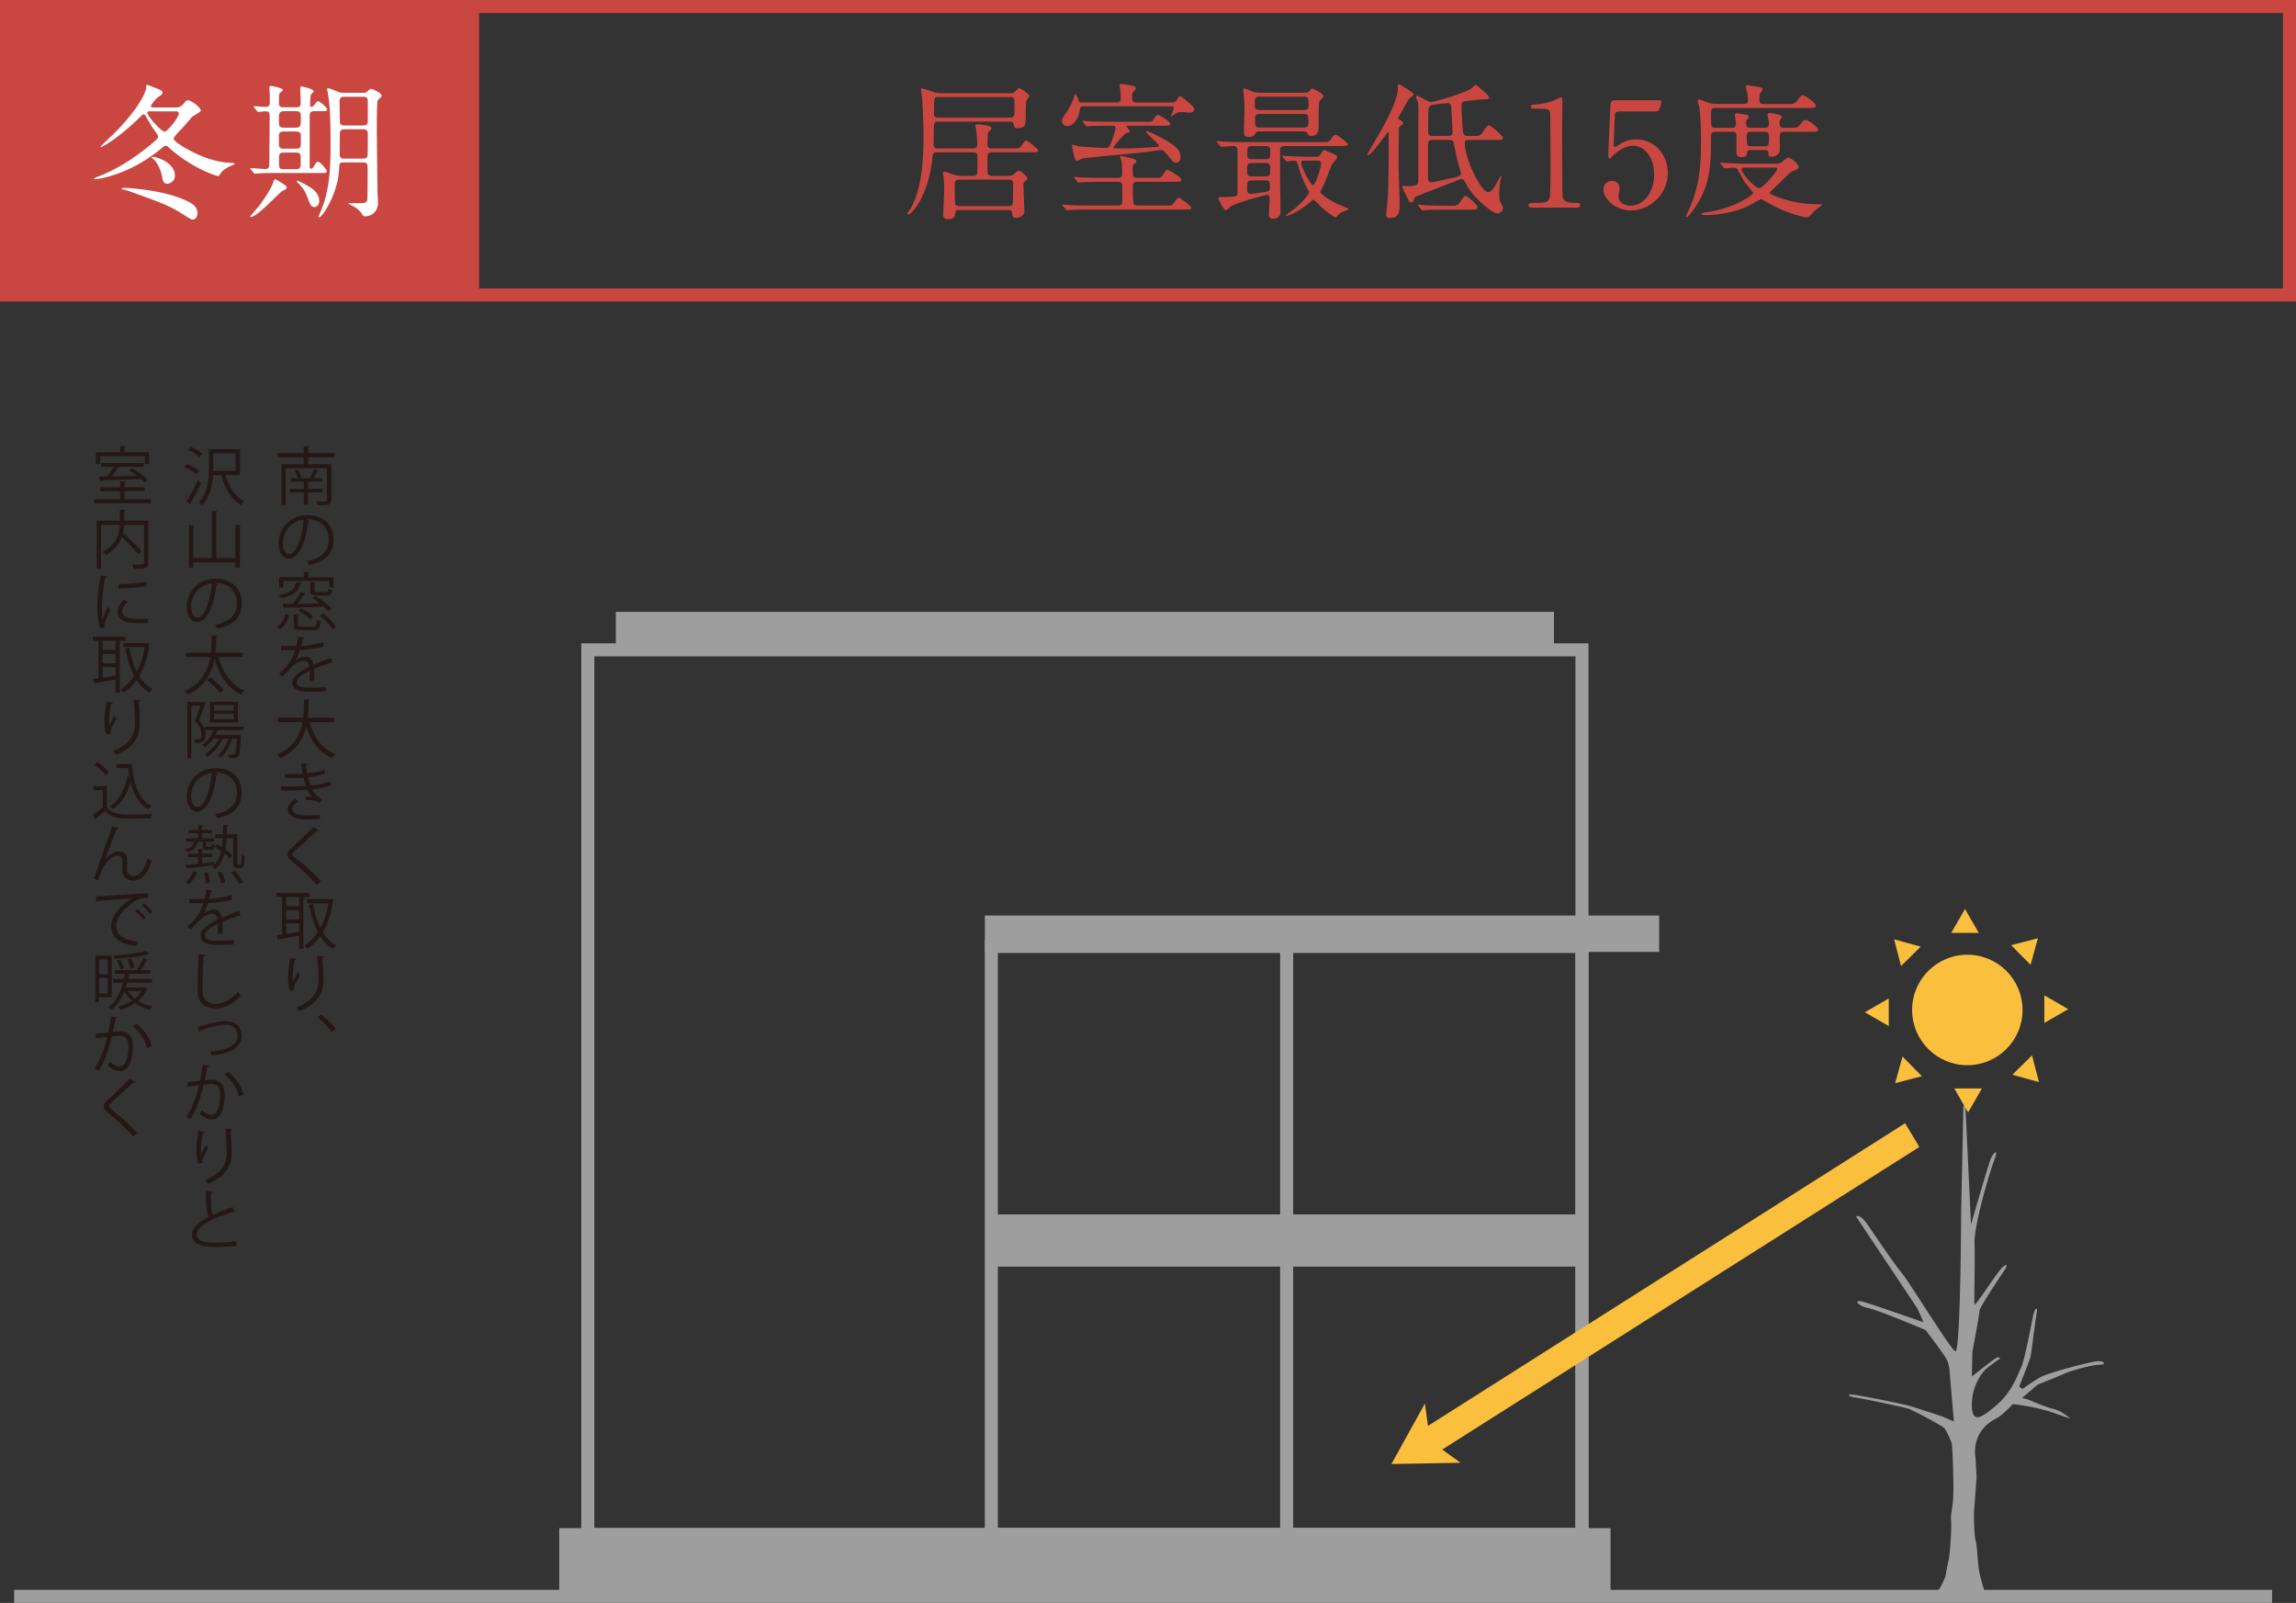 <svg id="レイヤー_1" xmlns="http://www.w3.org/2000/svg" width="124.709" height="87.042" viewBox="0 0 124.709 87.042"><rect x="0" y="0" width="124.709" height="87.042" fill="#333333" stroke="none"/><style>.st0{fill:none;stroke:#9e9e9f;stroke-width:.709;stroke-miterlimit:10}.st1{fill:#9e9e9f}.st2{fill:none;stroke:#9e9e9f;stroke-width:2.835;stroke-miterlimit:10}.st3{fill:#f9bf3d}.st4{fill:none;stroke:#c94740;stroke-width:.709;stroke-miterlimit:10}.st5{fill:#c94740}.st6{fill:#fff}.st7{fill:#231815}</style><path class="st0" d="M123.41 86.687H.769"/><path class="st1" d="M30.375 82.981h57.103v3.953H30.375z"/><path class="st0" d="M53.845 51.396h16.041v15.967H53.845zm16.041 0h16.04v15.967h-16.04zM53.845 67.363h16.041v15.966H53.845zm16.041 0h16.04v15.966h-16.04z"/><path class="st0" d="M31.927 35.288h53.999v48.041H31.927z"/><path class="st1" d="M33.449 33.226h50.956v1.799H33.449z"/><path class="st2" d="M53.845 67.363h32.081"/><path class="st1" d="M106.515 66.638s-.039 6.855-.309 6.74c-.27-.116-2.427-3.659-2.928-4.274-.5-.617-1.425-2.003-1.849-2.62-.424-.615-.616-.423-.616-.423s3.197 4.775 3.312 4.968c.115.193.347.771.347.771s-2.427-.848-3.158-1.078c-.732-.231-.424.192.154.308.577.116 3.119 1.194 3.119 1.194s1.078 1.387 1.194 1.695c.115.308.115.577.115.577l.231 2.696-.616-.27s-1.618-.539-1.926-.616a67.05 67.05 0 0 0-2.696-.54c-.693-.115-.501.077-.153.116.346.038 2.695.539 2.927.616.23.077 1.849.924 1.964 1.078.116.154.347.655.386.809.038.154.115 2.272.077 2.928-.039.654-.154.963-.116 1.232.039.27-.038 1.811-.154 2.272-.115.462-.115.731-.192.886-.077.154-.27.655-.423.693h2.58s-.261-.841-.309-1.223c-.073-.587-.096-1.339-.174-1.531-.076-.192-.086-1.473-.086-1.473l.145-1.965-.059-1.04s-.308-1.416 1.127-2.138c.341-.172.896-.779.896-.779s1.185.115 2.234.48l.886.309s-.424-.414-.925-.53c-.5-.115-1.309-.51-1.502-.549l-.192-.038.848-.731s1.271-.501 1.502-.616c.23-.115 1.425-.462 1.849-.462.424 0 .27-.231-.115-.192-.386.038-2.658.615-3.12.885-.462.27-.924.616-.924.616l-.193-.115s.578-1.464.616-1.617c.039-.154.309-2.35.347-2.465.039-.116-.076-.425-.23.347-.154.77-.463 2.35-.616 2.657-.154.308-.463 1.31-1.31 2.041-.848.732-1.377 1.088-1.377.009 0-1.078.607-1.78.722-1.896.116-.115.81-.615.81-.615s-.039-.154-.309.038-1.223.943-1.223.943l.028-1.329s.386-2.041.386-2.233c0-.192 1.117-1.849 1.348-2.195.231-.347.115-.386-.153-.115-.271.269-1.426 2.079-1.464 1.964-.039-.115.038-2.427 0-3.312-.039-.886.731-3.621 1.078-4.545.263-.699-.077-.346-.192-.077-.116.271-1.078 3.582-1.078 3.582l-.309-6.547s-.115-.039-.115.462c0 .5-.115 5.314-.115 5.738v.499z"/><circle class="st3" cx="106.857" cy="54.843" r="3"/><path class="st3" d="M106.899 59.107h.75l-.375.65-.375.649-.375-.649-.375-.65zm4.14-4.308v-.75l.649.375.65.375-.65.375-.649.375zm-4.309-4.14h-.75l.375-.649.375-.65.375.65.375.649zm-4.139 4.309v.75l-.65-.375-.649-.375.649-.375.65-.375zm1.271 2.938l.527.535-.726.188-.727.189.201-.723.2-.723zm5.975-.072l.535-.526.187.727.189.725-.723-.2-.721-.199zm-.072-5.974l-.526-.534.727-.188.725-.189-.2.723-.199.722zm-5.973.072l-.535.526-.189-.726-.188-.726.722.2.724.2z"/><path class="st1" d="M53.494 49.716h36.625v1.976H53.494z"/><path class="st4" d="M.354.354h124v15.667h-124z"/><path class="st5" d="M.354.354h25.667v15.667H.354z"/><path class="st6" d="M9.492 5.837c.208 0 .344-.016.536-.271.056-.072.096-.12.184-.12.176 0 .695.392.695.552 0 .096-.432.296-.487.36-.088.104-.472.56-.56.64-.112.11-.424.431-.424.534 0 .185.912.688 1.368.88.567.248 1.159.416 1.767.432.048 0 .176.008.176.056 0 .032-.272.128-.32.16-.28.144-.4.271-.488.424-.032.056-.056.08-.096.08s-1.36-.377-2.663-1.544c-.08-.072-.12-.104-.167-.104-.048 0-.104.024-.208.112-1.784 1.488-3.479 1.703-3.663 1.703-.016 0-.032-.017-.032-.04 0-.017.264-.128.32-.144 1.255-.488 2.303-1.328 2.67-1.624.463-.375.488-.432.488-.503 0-.097-.272-.44-.32-.512-.064-.097-.336-.584-.376-.64-.007-.015-.047-.063-.087-.063s-.064.017-.232.184c-1.159 1.136-2.039 1.6-2.087 1.6-.016 0-.024-.016-.024-.032 0-.008.56-.544.656-.632C7.413 6.054 7.941 5.038 7.941 4.75c0-.104.008-.144.056-.144.264.096.464.176.543.207.208.089.28.112.28.208 0 .097-.063.152-.167.208-.184.105-.456.464-.456.529 0 .079.072.079.16.079h1.135zm-2.791 4.454c-.088-.016-.096-.024-.096-.04 0-.04.088-.048.2-.048.192 0 1.335.096 2.199.312.8.2 1.312.448 1.519.624.16.144.2.304.2.432 0 .24-.144.352-.248.352-.072 0-.096-.008-.576-.312-.768-.479-1.208-.624-2.774-1.191-.159-.057-.248-.089-.424-.129zm1.488-4.246c-.104 0-.184 0-.184.072 0 .192.752 1.031.936 1.031.16 0 .768-.768.768-.983 0-.12-.112-.12-.2-.12h-1.32zm.048 2.518c0-.016.016-.048.04-.048.256 0 1.223.32 1.223 1.023 0 .344-.312.44-.416.44-.208 0-.248-.208-.272-.344-.064-.367-.232-.735-.431-.951-.024-.023-.144-.111-.144-.12zm6.673.832c-.248 0-.607 0-.887.023-.024 0-.144.017-.168.017-.032 0-.048-.017-.072-.048l-.16-.185c-.032-.04-.032-.04-.032-.056s.016-.016.032-.016c.112 0 .656.048.784.048.144 0 .2-.072.216-.176.008-.064.024-2.495.024-2.727 0-.136-.04-.232-.224-.232-.056 0-.344.032-.392.032-.024 0-.04-.016-.072-.048l-.152-.184c-.032-.04-.032-.04-.032-.057 0-.016.016-.016.024-.016.088 0 .52.032.616.032.24 0 .24-.104.24-.312 0-.151 0-.319-.008-.463 0-.049-.016-.288-.016-.296 0-.057.048-.064.08-.064.016 0 .647.096.647.224 0 .04-.056.072-.16.152-.048.032-.048.408-.048.52 0 .264.12.264.28.264h.6c.176 0 .304 0 .304-.239 0-.112-.024-.696-.024-.824 0-.048.024-.071.072-.071.008 0 .656.128.656.264 0 .032-.12.128-.136.16-.056.088-.056.424-.056.552 0 .071 0 .136.064.136.072 0 .136-.08.168-.112.128-.176.144-.191.208-.191.096 0 .488.352.488.447 0 .088-.152.088-.368.088h-.288c-.288 0-.296.056-.296.4v2.606c0 .04 0 .119.064.119.056 0 .128-.063.152-.111.136-.24.152-.264.248-.264.12 0 .464.439.464.504 0 .104-.104.104-.296.104H14.91zm.663.784c0 .08-.056.104-.224.185-.176.079-1.367 1.415-1.711 1.415-.032 0-.048-.017-.048-.032 0-.008.488-.56.568-.68.176-.248.552-.783.68-1.151.032-.096.056-.176.096-.176.072 0 .248.12.328.168.279.183.311.207.311.271zm.432-3.246c.336 0 .336-.063.336-.592 0-.287-.08-.304-.336-.304h-.52c-.336 0-.336.064-.336.592 0 .288.08.304.336.304h.52zm0 1.143c.192 0 .336 0 .336-.24v-.495c0-.2-.168-.2-.336-.2h-.52c-.192 0-.336 0-.336.24 0 .056 0 .472.008.487 0 .208.16.208.328.208h.52zm-.552.208c-.192 0-.296.008-.296.271v.36c0 .264.088.271.296.271h.583c.192 0 .296-.008.296-.271v-.352c0-.271-.088-.279-.296-.279h-.583zm1.887 2.631c0 .151-.088.327-.264.327-.184 0-.248-.176-.376-.527-.096-.248-.184-.448-.44-.704-.032-.031-.136-.136-.136-.159 0-.017.008-.032.032-.032.056 0 .416.191.552.271.201.112.632.351.632.824zm2.351-5.877c.088 0 .16 0 .2-.024.04-.023.208-.191.264-.191.064 0 .568.216.568.367a.161.161 0 0 1-.064.12c-.112.096-.12.112-.144.152-.048.104-.048 1.143-.048 1.359 0 .487.024 2.782.04 3.71 0 .063.024.384.024.455 0 .592-.44.76-.672.76-.104 0-.128-.016-.2-.128-.176-.271-.408-.392-.624-.496-.008 0-.152-.071-.104-.088.04-.016.512 0 .607 0 .312 0 .376-.04.408-.184.024-.12.024-1.455.024-1.695 0-.304-.048-.336-.312-.336h-.912c-.32 0-.312.032-.328.368-.048 1.279-.904 2.614-1.08 2.614-.032 0-.04-.023-.04-.031 0-.032.072-.16.08-.192.576-1.295.576-2.679.576-3.838 0-1.495-.048-2.047-.12-2.511-.008-.063-.064-.376-.064-.392 0-.032.024-.048.056-.048.08 0 .568.216.624.231.08.017.16.017.24.017h1.001zm-.008 1.774c.208 0 .296-.016.296-.264V5.525c0-.271-.104-.271-.312-.271h-.911c-.224 0-.312.016-.312.288 0 .144.016.847.016 1.007 0 .264.104.264.328.264h.895zm-.024 1.8c.184 0 .312 0 .312-.24.008-.288.008-.783.008-1.079 0-.265-.12-.272-.304-.272h-.888c-.208 0-.328 0-.328.264 0 .152-.008.912-.008 1.08 0 .239.104.248.296.248h.912z"/><path class="st5" d="M50.972 6.604c-.16 0-.248.024-.248.296 0 .152-.016.808-.016.944 0 .216.168.216.232.216h1.903c.072 0 .24 0 .24-.216 0-.128-.04-.712-.064-.832-.008-.032-.048-.16-.048-.191 0-.04.056-.064.136-.064.128 0 .751.04.751.208 0 .056-.192.224-.2.264-.008.064-.024.512-.024.6 0 .12.04.232.232.232h1.087c.375 0 .416 0 .512-.137.192-.264.216-.287.28-.287.08 0 .64.455.64.52 0 .112-.04.112-.416.112h-2.111c-.224 0-.224.119-.224.383 0 .112 0 .672.008.736.016.16.176.16.232.16h.927c.144 0 .176-.024.288-.112.176-.144.192-.16.256-.16.12 0 .456.304.456.408 0 .048-.008.063-.12.159a.24.24 0 0 0-.096.208c0 .048.056 1.384.056 1.439 0 .168-.232.344-.448.344-.184 0-.2-.08-.224-.288-.016-.119-.064-.144-.2-.144H52.09c-.167 0-.167 0-.208.208-.032.176-.048.288-.432.288-.216 0-.216-.185-.216-.272 0-.096.04-.888.048-1.239.008-.231 0-.544-.032-.775a1.868 1.868 0 0 1-.032-.208c0-.048.032-.08.096-.08.072 0 .376.128.44.145.24.071.384.08.496.08h.6c.24 0 .24-.145.24-.312v-.769c0-.191-.168-.199-.232-.199h-1.975c-.208 0-.216.104-.232.264-.232 2.238-1.184 3.118-1.312 3.118-.04 0-.056-.032-.056-.048 0-.064.192-.296.216-.344.567-1.04.664-2.655.664-3.79 0-.328-.024-1.863-.12-2.447 0-.023-.024-.128-.024-.151 0-.024.016-.072.08-.072.024 0 .616.2.664.216a.965.965 0 0 0 .328.048h3.766c.112 0 .2-.008.28-.096.112-.112.176-.176.232-.176.064 0 .536.312.536.424 0 .048-.136.2-.152.24-.032.071-.04.591-.04.688 0 .144 0 .607-.048.671-.104.145-.36.145-.376.145-.184 0-.2-.04-.24-.264-.016-.08-.088-.089-.2-.089h-3.877zm3.877-.215c.256 0 .256-.144.256-.399 0-.695 0-.72-.24-.72h-3.894c-.24 0-.24.008-.24.888 0 .104.008.231.24.231h3.878zm-2.734 3.366c-.24 0-.256.12-.256.288s0 1.008.032 1.063c.056.088.16.088.208.088h2.687c.232 0 .232-.12.232-.367 0-.12.016-.72.016-.856 0-.184-.128-.216-.232-.216h-2.687zm11.534-4.19c.16 0 .192 0 .288-.168.08-.136.112-.184.16-.184s.352.256.463.352c.248.216.304.28.304.376 0 .151-.16.176-.248.176-.056 0-.344-.032-.408-.032-.192 0-.224.008-.464.152-.016.008-.096.072-.12.072-.008 0-.024-.009-.024-.024s.04-.088.048-.104c.104-.248.104-.272.104-.32 0-.088-.064-.088-.176-.088H58.9c-.224 0-.232.056-.264.28-.04.264-.28.791-.64.791-.184 0-.312-.111-.312-.271 0-.088.016-.16.192-.4.271-.359.416-.768.432-.808s.056-.264.072-.264c.064 0 .16.216.184.288.048.176.072.176.256.176h1.839c.152 0 .216-.056.216-.24 0-.071-.008-.327-.024-.463-.008-.032-.04-.2-.04-.24 0-.048.04-.064.088-.064.096 0 .416.057.527.08.096.017.264.049.264.168 0 .04-.016.057-.152.2-.04.04-.048.104-.048.312s.08.248.248.248h1.911zm-.408 5.597c.344 0 .376 0 .448-.063.056-.056.272-.36.336-.36.072 0 .672.44.672.528 0 .104-.056.104-.112.104-.048 0-.271.008-.312.008h-5.141c-.704 0-.928.017-1.008.024-.032 0-.144.016-.167.016-.032 0-.048-.023-.072-.056l-.16-.184c-.024-.024-.032-.04-.032-.048 0-.017.016-.017.032-.017.056 0 .295.024.352.024.392.016.72.023 1.095.023h1.543c.208 0 .24-.088.24-.224 0-.12 0-.896-.008-.928-.024-.119-.12-.136-.224-.136h-.959c-.704 0-.927.017-1.007.024-.024 0-.144.016-.168.016-.032 0-.04-.008-.072-.048l-.152-.192c-.032-.031-.04-.039-.04-.048 0-.016.016-.016.032-.016.056 0 .304.024.352.024.392.016.719.023 1.095.023h.928c.216 0 .216-.168.216-.224 0-.288 0-.464-.024-.647-.008-.048-.088-.256-.088-.28 0-.032.024-.04.048-.04.048 0 .512.112.6.136.192.048.232.064.232.16 0 .064-.04.088-.104.136-.072.057-.088.097-.088.28 0 .399 0 .479.248.479h1.056c.2 0 .224 0 .336-.16.176-.256.2-.279.24-.279.064 0 .759.392.759.552 0 .104-.048.104-.432.104h-1.967c-.072 0-.232 0-.232.224 0 1.048.024 1.063.264 1.063h1.445zm-3.022-4.333c-.704 0-.928.008-1.008.016-.024 0-.144.024-.168.024-.032 0-.048-.024-.072-.057l-.151-.183c-.016-.024-.04-.04-.04-.048 0-.016.016-.024.032-.024.056 0 .304.032.352.032.392.016.72.024 1.096.024h2.022c.264 0 .296 0 .368-.12.096-.168.168-.248.248-.248.08 0 .664.344.664.488 0 .096-.048.096-.432.096h-1.903c-.032 0-.048 0-.048.023 0 .024.184.225.184.28 0 .048-.016.048-.192.096-.056.017-.192.168-.336.328-.063.071-.359.416-.359.439 0 .064.12.064.168.064.743 0 1.071 0 2.071-.072.152-.008.232-.008.232-.072 0-.096-.712-.688-.712-.768 0-.008.008-.032.032-.032.136 0 .896.4 1.143.552.464.288.712.504.712.848 0 .185-.088.32-.256.32-.112 0-.152-.048-.52-.496-.08-.096-.16-.191-.28-.191-.024 0-.863.111-.983.128-.528.063-3.086.271-3.334.344-.04.008-.2.12-.232.12-.112 0-.152-.152-.208-.393-.016-.071-.08-.399-.08-.439s.031-.048.055-.048c.056 0 .28.08.328.088.232.024 1.215.088 1.439.088.176 0 .192-.04.328-.368.016-.048.216-.575.216-.719 0-.12-.096-.12-.184-.12h-.192zm5.889.903c-.032-.032-.032-.04-.032-.048 0-.017.008-.024.024-.024.056 0 .304.024.352.032.392.016.72.024 1.095.024h4.222c.376 0 .416 0 .512-.137.168-.231.192-.264.264-.264.096 0 .664.448.664.504 0 .112-.168.112-.432.112h-3.015c-.064 0-.232 0-.232.224 0 .279-.008 1.503 0 1.751 0 .248.024 1.359.024 1.591 0 .36-.344.384-.392.384-.192 0-.24-.104-.24-.239 0-.137.04-.744.04-.872 0-.16-.064-.191-.152-.191-.064 0-1.688.439-1.975.64-.04.031-.208.199-.256.199-.104 0-.4-.607-.4-.631 0-.089.072-.089.176-.089.768 0 .864-.023.864-.247V8.324c0-.28 0-.392-.256-.392-.096 0-.56.04-.632.04-.032 0-.04-.024-.072-.057l-.151-.183zm2.375-.599c-.216 0-.224.008-.288.104-.056.097-.12.2-.368.2-.256 0-.264-.136-.264-.328 0-.159.032-.951.032-1.127 0-.448-.032-.76-.04-.823 0-.04-.032-.216-.032-.256 0-.032.008-.097.056-.097.072 0 .392.137.472.168.144.048.232.064.44.064h2.19c.328 0 .368 0 .464-.112.064-.08.096-.12.144-.12.016 0 .592.264.592.416 0 .056-.024.08-.136.184-.12.104-.12.104-.12 1.439 0 .216 0 .536-.4.536-.144 0-.168-.057-.224-.16-.04-.08-.112-.088-.328-.088h-2.19zm-.496 1.718c-.248 0-.248.104-.248.4 0 .207 0 .327.248.327h.76c.248 0 .248-.08.248-.472 0-.191-.072-.256-.248-.256h-.76zm-.008.944c-.24 0-.24.088-.24.504 0 .216.16.232.208.232.008 0 .879-.112.943-.145.088-.048.088-.144.088-.359 0-.232-.168-.232-.24-.232h-.759zm-.008-1.862c-.224 0-.224.096-.224.479 0 .231.16.231.224.231h.792c.232 0 .232-.096.232-.487 0-.224-.16-.224-.232-.224h-.792zm2.862-1.959c.08 0 .24 0 .24-.232 0-.399 0-.495-.24-.495h-2.431c-.08 0-.248 0-.248.239 0 .4 0 .488.248.488h2.431zm-.015.951c.08 0 .248 0 .248-.224 0-.448 0-.512-.248-.512h-2.399c-.088 0-.248 0-.248.216 0 .455 0 .52.248.52h2.399zm.639 1.591c.128 0 .184 0 .271-.144.128-.2.144-.224.208-.224.008 0 .256.104.384.159.12.049.312.128.312.232 0 .063-.248.328-.288.399-.056.112-.352.896-.423 1.063-.032.064-.208.392-.208.416 0 .032 0 .048.024.072.24.224.552.415.903.583.096.048.608.24.608.28 0 .032-.072.056-.08.056-.248.096-.344.128-.432.216-.032.024-.16.185-.2.185s-.463-.296-.719-.512c-.08-.064-.408-.448-.472-.448-.024 0-.048.016-.24.176-.671.544-1.135.695-1.231.695-.016 0-.032 0-.032-.016 0-.04.384-.304.456-.359.504-.4.808-.855.808-.896a.231.231 0 0 0-.032-.088c-.04-.072-.328-.56-.552-1.319-.08-.28-.088-.312-.248-.312-.056 0-.312.032-.375.032-.024 0-.04-.016-.072-.048l-.152-.184c-.032-.04-.032-.04-.032-.057 0-.016.016-.016.024-.016.056 0 .296.024.352.024.232.008.648.031 1.104.031h.334zm-.648.208c-.048 0-.136 0-.136.112 0 .2.488 1.215.647 1.215.136 0 .432-.919.432-1.191 0-.136-.104-.136-.184-.136h-.759zM76.1 6.812c-.112.08-.12.137-.12.225 0 .287-.016 1.551-.016 1.814 0 .352.056 1.919.056 2.239 0 .359 0 .751-.512.751-.216 0-.216-.136-.216-.199 0-.097.08-.752.088-.896.048-.88.048-2.511.048-3.454 0-.032 0-.12-.032-.12-.04 0-.896 1.255-1.095 1.255-.024 0-.032-.016-.032-.04 0-.04.631-1.095.743-1.303.408-.736.912-1.703.912-2.295 0-.144 0-.224.064-.224.016 0 .792.447.792.56 0 .04-.008.048-.192.191-.064.048-.104.104-.192.272-.064.128-.448.791-.448.823 0 .072.024.08.16.152.064.031.104.063.104.136 0 .042-.049.073-.112.113zm3.758.785c-.232 0-.296.008-.296.176 0 .863.888 2.662 1.271 2.662.152 0 .319-.248.439-.455.04-.064.216-.424.248-.424.016 0 .032.016.032.031 0 .024-.048.185-.056.225a4.07 4.07 0 0 0-.064.64c0 .304.016.415.048.495.024.048.16.28.16.336 0 .224-.232.304-.304.304-.296 0-1.287-.823-1.687-1.566-.112-.216-.152-.296-.264-.296-.088 0-.248.071-.336.111-.12.057-1.719.664-2.039.792-.112.048-.16.071-.184.144-.048.136-.072.224-.192.224-.056 0-.072-.008-.176-.216-.048-.104-.296-.6-.296-.631 0-.04.032-.057.088-.057.024 0 .16.017.192.017.567 0 .591-.104.591-.32 0-.512.008-3.046.008-3.622 0-.048 0-.52-.024-.623-.016-.04-.104-.232-.104-.28 0-.024.008-.056.064-.056.112 0 .6.336.728.336s1.767-.433 2.223-.752c.04-.024.184-.184.232-.184.04 0 .728.575.728.688 0 .096-.112.096-.336.096-.104 0-.936.096-.975.104-.144.024-.192.057-.192.256 0 .177.04 1.088.072 1.328.04.304.136.304.32.304h.28c.2 0 .288 0 .392-.097.063-.056.304-.479.408-.479.12 0 .775.544.775.688 0 .104-.04.104-.424.104h-1.35zm-1 3.574c.232 0 .32 0 .479-.24.168-.264.208-.288.264-.288.12 0 .655.479.655.616 0 .128-.136.128-.432.128h-1.375c-.696 0-.928.016-1.008.016a1.221 1.221 0 0 1-.167.024c-.032 0-.048-.024-.072-.057l-.152-.184c-.024-.024-.04-.04-.04-.048 0-.017.016-.024.032-.024.056 0 .304.024.352.032.392.016.72.024 1.096.024h.368zm-1.039-3.574c-.256 0-.256.096-.256.367v1.623c0 .208.024.312.176.312.08 0 .368-.064 1.239-.256.248-.057.376-.088.376-.225 0-.079-.128-.439-.144-.512-.056-.191-.256-1.183-.264-1.207-.056-.104-.208-.104-.312-.104h-.815zm.759-.216c.192 0 .32-.009.32-.2 0-.024-.064-1.319-.072-1.375-.016-.112-.04-.208-.176-.208-.016 0-.568.056-.631.063-.208.024-.304.049-.368.12-.08.096-.08.224-.08 1.384 0 .216.136.216.264.216h.743zm4.626 3.893c-.176 0-.184-.104-.184-.128 0-.128.12-.128.408-.128.432 0 .64-.024.736-.248.056-.136.056-1.543.056-1.823 0-.384-.016-2.246-.016-2.67 0-.376-.112-.376-.784-.376-.192 0-.272 0-.272-.104s.08-.112.328-.128c.192-.009.592-.089.904-.2.056-.016.328-.176.392-.176.088 0 .088.023.088.384 0 .216-.016 1.247-.016 1.487 0 .367.008 3.438.032 3.525.056.232.168.328.76.328.072 0 .192 0 .192.144 0 .112-.128.112-.2.112h-2.424zm4.784-5.22c-.272 0-.272.071-.28.319-.008.12-.064 1.472-.064 1.479 0 .063.016.12.072.12.048 0 .072-.017.312-.168a1.5 1.5 0 0 1 .839-.232c1.047 0 1.719.855 1.719 1.815 0 1.184-.984 2.039-1.999 2.039-.848 0-1.495-.624-1.495-1.136 0-.264.184-.464.472-.464.232 0 .408.144.408.392 0 .064-.064.376-.064.448 0 .344.384.504.664.504.584 0 1.271-.568 1.271-1.688 0-1.063-.616-1.567-1.127-1.567-.496 0-.967.4-1.04.464-.04.032-.192.224-.248.224-.063 0-.072-.056-.072-.128 0-.319.096-2.303.112-2.734 0-.104.016-.296.256-.296h2.287c.16 0 .231 0 .231.08 0 .048-.063.288-.112.408-.048.12-.128.12-.232.12h-1.91zm6.071.886c.088 0 .232 0 .232-.247 0-.072-.064-.408-.064-.464 0-.04.04-.08.12-.08.024 0 .328.056.392.063.16.032.248.04.248.128 0 .04-.024.072-.088.152-.048.056-.064.08-.064.136 0 .224.04.312.256.312h.752c.232 0 .24-.144.24-.264 0-.072-.08-.424-.08-.447 0-.04.04-.088.128-.088.04 0 .648.063.648.199 0 .048 0 .048-.088.176-.032.04-.032.088-.032.208 0 .168.096.216.232.216h.352c.28 0 .384 0 .52-.159.192-.24.208-.265.312-.265.128 0 .672.368.672.521 0 .119-.04.119-.416.119H96.9c-.232 0-.232.145-.232.248 0 .12.008.64 0 .752-.024.319-.384.359-.439.359-.16 0-.176-.088-.176-.168 0-.176-.064-.199-.24-.199h-.68c-.12 0-.216.008-.231.111-.024.168-.032.272-.32.272-.264 0-.264-.176-.264-.24v-.983c-.032-.152-.168-.152-.232-.152h-.919c-.224 0-.232.145-.232.248 0 1.247-.008 2.207-.503 3.238-.288.592-.744 1.151-.808 1.151-.024 0-.048-.023-.048-.056.032-.072.184-.408.24-.536.432-1.055.576-2.015.576-3.454 0-.327-.008-1.503-.104-1.99-.024-.08-.08-.2-.08-.28 0-.04.04-.08.088-.08.016 0 .48.176.576.2.08.023.216.048.36.048h1.479c.152 0 .24-.056.24-.208a2.16 2.16 0 0 0-.056-.407c-.008-.057-.072-.305-.072-.328 0-.048.048-.08.096-.08.016 0 .408.072.472.08.312.056.344.056.344.151 0 .049-.016.064-.088.152-.056.063-.088.104-.088.416 0 .224.152.224.24.224h1.319c.304 0 .368 0 .504-.191.072-.097.2-.28.312-.28.096 0 .688.407.688.567 0 .12-.048.12-.424.12h-5.021c-.096 0-.24 0-.24.216 0 .855 0 .863.24.863h.882zm-.592 1.967c-.032-.031-.032-.039-.032-.056 0-.016.008-.016.032-.016.056 0 .296.023.352.023.392.017.72.032 1.095.032h1.511c.168 0 .24 0 .344-.08.056-.04.288-.256.352-.256.152 0 .576.384.576.496 0 .128-.152.184-.28.224-.144.048-.192.104-.656.56-.368.36-.44.424-.528.504-.024.024-.096.072-.096.136 0 .104.52.264.688.32.264.08.927.296 1.951.296.12 0 .192 0 .192.04 0 .023-.328.247-.384.296-.056.048-.271.287-.32.335-.032.032-.08.04-.128.04-.096 0-1.055-.184-2.047-.759-.056-.032-.384-.225-.423-.225-.072 0-.6.312-.712.368-.216.096-1.055.496-2.391.496-.072 0-.152-.017-.152-.064s.152-.072.232-.08c1.111-.16 1.751-.504 1.943-.607.152-.08.64-.352.64-.456 0-.032-.4-.504-.472-.607-.064-.096-.312-.56-.368-.655-.032-.057-.096-.104-.216-.104-.072 0-.423.032-.472.032-.032 0-.048-.016-.072-.048l-.159-.185zm1.407.192c-.208 0-.28 0-.28.104 0 .192.704 1.016.968 1.016.192 0 .967-.911.967-1.039 0-.08-.064-.08-.128-.08h-1.527zm.224-1.943c-.168 0-.224.072-.224.256 0 .424 0 .528.232.528h.736c.24 0 .24-.096.24-.439 0-.217 0-.345-.232-.345h-.752z"/><path class="st3" d="M103.477 60.995L77.562 77.429l-.168-1.213-.909 1.642-.909 1.641 1.877-.032 1.875-.036-.993-.717 25.916-16.432z"/><path class="st7" d="M18.177 24.829h-1.441v.38h1.255v1.941c0 .145-.038.214-.145.248-.11.034-.31.038-.593.034a1.162 1.162 0 0 0-.086-.21c.117.003.228.007.317.007.255 0 .269 0 .269-.079v-1.725h-2.235v2h-.231v-2.217h1.21v-.38H15.08v-.221h1.417v-.386l.311.021c-.004.024-.024.041-.073.048v.317h1.441v.222zm-.648 1.914h-.8v.658h-.224v-.658h-.766v-.2h.766v-.383h-.707v-.193h.383a1.62 1.62 0 0 0-.193-.41l.186-.052c.09.121.172.293.207.407l-.176.055h.779l-.138-.052c.073-.117.162-.303.21-.427l.252.075c-.011.021-.035.031-.069.031a3.72 3.72 0 0 1-.217.372h.469v.193h-.762v.383h.8v.201zm-.703 1.524a.09.09 0 0 1-.086.056c-.124 1.072-.482 2.007-1.055 2.007-.29 0-.552-.29-.552-.835 0-.827.645-1.521 1.552-1.521.997 0 1.428.631 1.428 1.304 0 .82-.476 1.217-1.311 1.41a1.307 1.307 0 0 0-.145-.21c.793-.152 1.2-.538 1.2-1.189 0-.569-.366-1.087-1.173-1.087-.034 0-.072.004-.104.007l.246.058zm-.332-.044a1.27 1.27 0 0 0-1.128 1.266c0 .369.159.601.324.601.418-.001.718-.922.804-1.867zm-1.472 5.815c.255-.155.411-.435.49-.711.159.059.179.065.2.072-.09.297-.231.601-.507.779l-.183-.14zm1.355-2.391c-.003.021-.028.038-.065.042-.107.393-.324.658-1.056.797a.62.62 0 0 0-.117-.18c.659-.107.866-.324.945-.689l.293.03zm-.993-.102v.368h-.224v-.565h1.345v-.293l.304.018c-.004.023-.021.041-.069.048v.228h1.373v.552h-.228v-.354h-2.501zm1.752.823c.314.193.693.479.879.687l-.189.128a2.073 2.073 0 0 0-.249-.238c-.762.024-1.583.049-2.093.059a.055.055 0 0 1-.048.045l-.104-.255.559-.004c.159-.189.341-.462.448-.658l.272.097c-.01.021-.035.031-.076.031-.1.154-.245.358-.386.527l1.21-.021a5.193 5.193 0 0 0-.4-.283l.177-.115zm-.955 1.553c0 .086.035.104.21.104h.624c.148 0 .176-.049.187-.391a.651.651 0 0 0 .207.087c-.027.406-.1.503-.372.503h-.662c-.331 0-.417-.059-.417-.303v-.559l.293.017c-.003.024-.021.042-.069.049v.493zm.665-.297a2.874 2.874 0 0 0-.655-.466l.159-.128c.238.121.524.308.666.452l-.17.142zm.238-1.559c0 .072.021.082.155.082h.476c.1 0 .117-.021.127-.189a.74.74 0 0 0 .2.069c-.024.245-.09.307-.296.307h-.524c-.296 0-.369-.052-.369-.269v-.466l.3.021c-.003.024-.024.042-.069.049v.396zm.476 1.235c.262.214.559.524.69.745-.107.068-.152.093-.2.12-.124-.214-.414-.534-.679-.755l.189-.11zm.503 2.686a.044.044 0 0 1-.021.007.09.09 0 0 1-.052-.021c-.262.086-.645.228-.931.352.007.079.01.169.01.269 0 .111-.003.235-.01.369l-.251.014c.01-.124.017-.282.017-.417 0-.052 0-.1-.003-.138-.39.189-.707.421-.707.628 0 .199.238.296.714.296.334 0 .645-.007.866-.034l.003.231a9.652 9.652 0 0 1-.869.027c-.662 0-.955-.159-.955-.511 0-.304.4-.597.917-.855-.021-.217-.117-.323-.255-.323-.252 0-.514.141-.824.485a5.64 5.64 0 0 1-.379.376l-.169-.169c.345-.303.669-.593.869-1.272l-.193.004h-.576v-.225c.21.004.455.004.596.004l.235-.004c.038-.158.069-.307.093-.493l.338.042c-.007.034-.034.055-.086.062-.024.138-.055.259-.086.383a4.722 4.722 0 0 0 1.187-.2l.042.231c-.431.135-.952.183-1.293.193-.083.259-.169.465-.248.583h.003a.913.913 0 0 1 .555-.225c.234 0 .383.169.427.448.29-.131.655-.272.931-.379l.105.262zm.104 3.228h-1.348c.224.824.669 1.459 1.403 1.731a.935.935 0 0 0-.172.218c-.721-.297-1.159-.907-1.414-1.738-.158.683-.534 1.358-1.424 1.741a.87.87 0 0 0-.166-.196c.91-.369 1.251-1.059 1.383-1.756h-1.331v-.237h1.369c.045-.358.042-.711.045-1.011l.324.018c-.003.031-.031.048-.076.059a8.434 8.434 0 0 1-.048.935h1.455v.236zm-.183 3.435a5.283 5.283 0 0 1-1.042.214c.107.186.317.444.569.541l-.137.196c-.048-.023-.138-.065-.2-.104a1.47 1.47 0 0 0-.549-.044l-.048-.19a2.3 2.3 0 0 1 .386.014 1.73 1.73 0 0 1-.272-.39 8.714 8.714 0 0 1-.924.035c-.169 0-.359 0-.514-.004l-.003-.217c.155.003.355.007.528.007.283 0 .562 0 .841-.024a6.985 6.985 0 0 1-.134-.459 4.169 4.169 0 0 1-.435.021c-.187 0-.424 0-.586-.007v-.214c.207.01.435.01.583.01.124 0 .266-.007.396-.017a11.556 11.556 0 0 1-.093-.542l.355.004c0 .041-.031.065-.093.075.021.148.045.308.072.441.324-.03.672-.1.924-.199l.059.214a4.186 4.186 0 0 1-.938.196c.045.183.09.345.131.451a4.873 4.873 0 0 0 1.076-.228l.048.22zm-.607 1.825c-.19.014-.417.021-.759.021-.559-.003-.993-.183-.986-.572.003-.204.183-.421.407-.545l.155.158c-.2.107-.317.252-.317.383 0 .245.303.353.741.355.259 0 .531-.014.766-.031l-.007.231zm-.179 3.569a10.516 10.516 0 0 0-1.352-1.283c-.172-.138-.234-.234-.234-.358 0-.1.055-.196.183-.313.314-.29.904-.849 1.235-1.187l.293.193c-.007.007-.031.034-.076.034-.014 0-.027-.004-.041-.007-.345.331-.883.8-1.166 1.065-.083.079-.148.148-.148.203 0 .059.062.128.183.218.456.352.941.797 1.362 1.252l-.239.183zm-.4.666h-.32v2.813h-.225v-.71c-.414.072-.824.145-1.093.186a.064.064 0 0 1-.052.049l-.09-.266c.09-.011.193-.024.307-.041v-2.031h-.3v-.218h1.772v.218zm-.545.5v-.5h-.707v.5h.707zm0 .721v-.507h-.707v.507h.707zm-.707.213v.568c.221-.03.465-.068.707-.104v-.465h-.707zm2.425-1.324l.145.048a.097.097 0 0 1-.027.045c-.093.696-.286 1.266-.555 1.71.189.308.427.553.721.714a.834.834 0 0 0-.166.19 2.134 2.134 0 0 1-.693-.69c-.207.29-.448.518-.717.687a1.014 1.014 0 0 0-.155-.187c.276-.158.528-.403.738-.724-.217-.414-.369-.917-.473-1.483l.214-.041c.086.479.214.921.4 1.293.197-.365.349-.813.435-1.327h-1.155v-.228h1.249l.039-.007zm-2.222 4.987a2.353 2.353 0 0 1-.1-.648c0-.324.034-.7.117-1.138l.345.059c-.014.045-.055.055-.1.059a5.032 5.032 0 0 0-.117 1.004c0 .075.003.138.01.186a6.02 6.02 0 0 1 .269-.534c.031.045.1.117.135.151-.255.459-.331.59-.331.734 0 .028.003.056.01.087l-.238.04zm1.849-1.876c-.003.041-.031.059-.09.076.024.3.059.8.059 1.196-.003.666-.245 1.266-1.283 1.696a1.956 1.956 0 0 0-.172-.199c.941-.359 1.193-.928 1.193-1.493 0-.425-.042-.925-.08-1.294l.373.018zm-.148 3.151c.255.207.597.549.779.762l-.207.19a7.02 7.02 0 0 0-.755-.786l.183-.166zm-7.294-29.887c.228.087.511.242.652.359l-.131.192a2.851 2.851 0 0 0-.645-.379l.124-.172zm-.028 2.031c.176-.275.431-.741.621-1.141l.176.147c-.172.369-.396.804-.562 1.076.01.018.014.031.014.049a.074.074 0 0 1-.01.037l-.239-.168zm.218-2.972c.224.097.5.259.638.387l-.138.187a2.645 2.645 0 0 0-.631-.407l.131-.167zm2.686 1.545h-.787c.187.632.531 1.18 1.021 1.425a.874.874 0 0 0-.172.207c-.528-.301-.879-.907-1.076-1.632h-.448c-.035.549-.166 1.184-.586 1.635a.796.796 0 0 0-.193-.138c.507-.538.559-1.304.559-1.883v-1.021h1.683v1.407zm-1.452-1.179v.948h1.217v-.948H11.58zm1.207 3.883l.307.021c-.003.024-.024.042-.069.049v2.248h-.238v-.28h-2.286v.293h-.235v-2.327l.304.021c-.003.024-.021.041-.069.048v1.731h1.003v-2.562l.31.021c-.003.024-.024.042-.069.049v2.493h1.042v-1.805zm-.948 3.218a.09.09 0 0 1-.086.056c-.124 1.072-.482 2.007-1.055 2.007-.29 0-.552-.29-.552-.835 0-.827.645-1.521 1.552-1.521.997 0 1.428.631 1.428 1.304 0 .82-.476 1.218-1.311 1.41a1.307 1.307 0 0 0-.145-.21c.793-.152 1.2-.538 1.2-1.189 0-.569-.366-1.087-1.173-1.087-.034 0-.072.004-.104.007l.246.058zm-.331-.045a1.27 1.27 0 0 0-1.128 1.266c0 .369.159.601.324.601.417-.001.717-.922.804-1.867zm1.675 4.011h-1.324c.242.838.71 1.521 1.417 1.82a1.024 1.024 0 0 0-.176.214c-.724-.345-1.187-1.045-1.452-1.938-.141.73-.5 1.503-1.448 1.931a.787.787 0 0 0-.172-.189c.924-.396 1.266-1.131 1.39-1.838h-1.311v-.238h1.345c.042-.345.042-.669.042-.935l.328.018c-.003.031-.031.052-.08.059a7.952 7.952 0 0 1-.045.858h1.486v.238zm-1.237 1.942c-.142-.196-.448-.497-.704-.711l.193-.138c.251.204.569.493.717.687l-.206.162zm1.296 2.024h-1.417a1.984 1.984 0 0 1-.125.259h1.217l.048-.004.121.014c0 .021-.007.049-.007.073-.034.734-.072.993-.148 1.082-.073.09-.172.09-.29.09-.059 0-.131-.003-.203-.007a.605.605 0 0 0-.059-.2c.121.011.231.014.276.014.048 0 .072-.003.096-.034.048-.059.08-.269.107-.834h-.234c-.131.417-.369.813-.652 1.052a.997.997 0 0 0-.141-.132c.248-.203.458-.541.586-.92h-.31a2.65 2.65 0 0 1-.849 1.01 1.232 1.232 0 0 0-.127-.148c.293-.189.576-.503.755-.861h-.304c-.134.192-.29.361-.458.485a1.212 1.212 0 0 0-.145-.141c.252-.173.479-.466.628-.797h-.473a.77.77 0 0 1 .031.214c0 .496-.304.482-.573.473a.53.53 0 0 0-.059-.204c.052.007.104.011.148.011.134 0 .269 0 .269-.293-.003-.193-.097-.428-.362-.704.11-.262.217-.582.293-.824h-.491v2.846h-.21v-3.056h.81l.038-.011.148.09c-.003.011-.017.024-.028.031-.089.262-.224.61-.341.896.169.18.269.342.317.493v-.158h2.117v.195zm-.324-1.545v1.124h-1.507v-1.124h1.507zm-.224.473v-.29h-1.069v.29h1.069zm0 .469v-.297h-1.069v.297h1.069zm-.855 2.959a.09.09 0 0 1-.086.056c-.124 1.072-.482 2.007-1.055 2.007-.29 0-.552-.29-.552-.835 0-.827.645-1.521 1.552-1.521.997 0 1.428.631 1.428 1.304 0 .82-.476 1.217-1.311 1.41a1.307 1.307 0 0 0-.145-.21c.793-.152 1.2-.538 1.2-1.189 0-.569-.366-1.087-1.173-1.087-.034 0-.072.004-.104.007l.246.058zm-.331-.045a1.27 1.27 0 0 0-1.128 1.266c0 .369.159.601.324.601.417-.001.717-.922.804-1.867zm-.49 3.744h-.29c-.045.262-.169.455-.569.562a.415.415 0 0 0-.106-.151c.317-.072.438-.196.482-.41h-.424v-.18h.655v-.282h-.521v-.176h.521v-.256l.28.018c-.004.024-.024.038-.066.045v.193h.531v.176h-.531v.282h.648v.18h-.431v.221c0 .052.007.062.065.062h.169c.052 0 .062-.017.069-.158.038.031.11.052.159.065-.014.203-.069.255-.197.255h-.224c-.176 0-.221-.041-.221-.221v-.225zm1.866 1.072c0 .169.003.176.062.176.104 0 .114 0 .134-.021.038-.048.038-.331.038-.531.045.038.11.069.166.086-.01.504-.017.659-.255.659h-.131a.255.255 0 0 1-.169-.059c-.045-.045-.059-.097-.059-.335v-1.241h-.362a5.486 5.486 0 0 1-.065.614c.148.11.283.217.369.307l-.114.189a2.599 2.599 0 0 0-.304-.269c-.089.354-.248.642-.527.854a.617.617 0 0 0-.155-.151.838.838 0 0 0 .086-.069c-.518.066-1.052.125-1.39.159a.054.054 0 0 1-.044.048l-.093-.237c.189-.014.431-.038.696-.062v-.355h-.559v-.179h.559v-.272l.28.017c-.004.024-.024.042-.066.045v.211h.566v.179h-.567v.335c.21-.021.428-.045.642-.065l.003.151c.2-.189.317-.438.386-.744a5.959 5.959 0 0 0-.338-.229l.107-.165c.086.052.179.11.272.173.021-.152.034-.311.045-.483h-.404v-.21h.411c.007-.162.007-.331.01-.511l.286.018c-.003.031-.027.048-.072.052l-.01.441h.565v1.474zm-2.162.579c-.097.231-.255.49-.438.646-.048-.021-.1-.042-.21-.094a1.57 1.57 0 0 0 .435-.61l.213.058zm.444.611a3.895 3.895 0 0 0-.069-.586l.214-.018c.045.187.08.432.083.573l-.228.031zm.848-.003a3.126 3.126 0 0 0-.196-.59l.217-.038c.086.183.176.428.207.576l-.228.052zm.973.038a3.525 3.525 0 0 0-.441-.642l.217-.072c.169.192.362.455.455.631l-.231.083zm.089 1.72a.044.044 0 0 1-.021.007.09.09 0 0 1-.052-.021c-.262.086-.645.228-.931.352.007.079.01.169.01.269 0 .111-.003.235-.01.369l-.251.014c.01-.124.017-.282.017-.417 0-.052 0-.1-.003-.138-.39.189-.707.421-.707.628 0 .199.238.296.714.296.334 0 .645-.007.866-.034l.003.231a9.652 9.652 0 0 1-.869.027c-.662 0-.955-.159-.955-.511 0-.304.4-.597.917-.855-.021-.217-.117-.323-.255-.323-.252 0-.514.141-.824.485a5.64 5.64 0 0 1-.379.376l-.169-.169c.345-.303.669-.593.869-1.272l-.193.004h-.576v-.225c.21.004.455.004.596.004l.235-.004c.038-.158.069-.307.093-.493l.338.042c-.007.034-.034.055-.086.062-.024.138-.055.259-.086.383a4.722 4.722 0 0 0 1.187-.2l.042.231c-.431.135-.952.183-1.293.193-.083.259-.169.465-.248.583h.003a.913.913 0 0 1 .555-.225c.234 0 .383.169.428.448.29-.131.655-.272.931-.379l.104.262zm-1.91 2.125c-.007.042-.038.066-.107.076-.028.4-.062 1.314-.062 1.824 0 .514.255.763.689.763.421 0 .848-.211 1.242-.655.034.055.114.165.155.203-.403.459-.893.7-1.4.7-.627 0-.948-.362-.948-1.014 0-.435.031-1.504.055-1.928l.376.031zm-.427 3.914c.062-.01.183-.045.303-.079.421-.127.911-.237 1.221-.237.458 0 .858.244.858.793 0 .679-.676.973-1.627 1.065a1.11 1.11 0 0 0-.076-.196c.862-.083 1.479-.317 1.479-.859 0-.42-.293-.606-.662-.604-.283.004-.728.101-1.142.242-.079.027-.162.059-.217.075a.087.087 0 0 1-.059.056l-.078-.256zm.634 2.11c-.007.042-.048.059-.114.062-.038.192-.1.527-.141.734.155-.018.296-.031.383-.031.524-.007.703.342.703.858 0 .259-.048.565-.117.772-.107.353-.328.521-.614.521-.141 0-.328-.059-.624-.301.038-.062.065-.138.093-.21.276.214.42.262.527.262.197 0 .314-.124.383-.345.072-.214.11-.531.11-.707-.003-.393-.131-.627-.476-.624-.104 0-.245.014-.421.034-.172.704-.376 1.308-.707 1.862l-.228-.11c.334-.534.524-1.068.686-1.724-.176.021-.427.052-.614.082l-.021-.241c.169-.021.452-.052.683-.079.052-.252.107-.562.148-.865l.361.05zm1.597 1.659a2.066 2.066 0 0 0-.776-1.18l.187-.145c.365.258.728.734.838 1.228l-.249.097zm-2.207 3.662a2.353 2.353 0 0 1-.1-.648c0-.324.034-.7.117-1.138l.345.059c-.014.045-.055.055-.1.059a5.032 5.032 0 0 0-.117 1.004c0 .075.003.138.01.186a6.02 6.02 0 0 1 .269-.534c.031.045.1.117.134.151-.255.459-.331.59-.331.734 0 .028.004.056.011.087l-.238.04zm1.848-1.876c-.003.041-.031.059-.09.076.024.3.059.8.059 1.196-.003.666-.245 1.266-1.283 1.696a1.956 1.956 0 0 0-.172-.199c.941-.359 1.193-.928 1.193-1.493 0-.425-.042-.925-.08-1.294l.373.018zm.121 4.518c-.007.004-.017.004-.027.004a.137.137 0 0 1-.073-.021c-1.024.3-1.952.751-1.948 1.214 0 .331.366.444.924.444.555 0 .979-.041 1.221-.079l.021.252c-.317.041-.831.062-1.234.062-.683 0-1.18-.158-1.183-.665-.003-.369.366-.693.907-.973-.117-.211-.159-.61-.159-1.39l.379.031c-.003.044-.038.072-.107.082-.003.604.017.979.114 1.166.324-.152.697-.29 1.076-.414l.089.287zm-5.97-38.721h1.445v.211H5.11v-.211h1.414v-.448h-1.08v-.207h1.08v-.338l.307.021c-.004.023-.024.041-.069.044v.272h1.104v.207H6.762v.449zM5.434 24.77v.428H5.21v-.642h1.314v-.338l.307.021c-.004.024-.024.042-.069.045v.272h1.334v.642h-.234v-.428H5.434zm2.417 1.432a1.916 1.916 0 0 0-.207-.2c-.776.041-1.6.072-2.138.09-.007.027-.024.044-.048.048l-.11-.259c.141 0 .303-.003.482-.007.114-.155.245-.358.338-.527h-.686v-.207h2.321v.207h-1.39l.065.024c-.007.017-.035.027-.069.027-.086.138-.21.317-.328.469.414-.011.89-.021 1.352-.034a3.938 3.938 0 0 0-.407-.279l.152-.128c.3.176.659.438.834.631l-.161.145zm.204 2.072v2.29c0 .162-.038.237-.155.279-.117.038-.331.041-.645.041a.86.86 0 0 0-.083-.237c.127.003.251.007.352.007.286 0 .3 0 .3-.09v-2.062h-1.08c-.007.142-.024.29-.059.441.358.313.79.731 1.007.997l-.189.148a9.668 9.668 0 0 0-.886-.921c-.128.348-.383.692-.879.982a.859.859 0 0 0-.166-.176c.786-.424.917-1.007.938-1.473H5.486v2.383h-.231v-2.61h1.259v-.604l.303.021c-.003.024-.021.042-.069.049v.534h1.307zm-2.221 3.038c-.01.038-.044.059-.114.055a8.254 8.254 0 0 0-.183 1.552c0 .259.01.521.045.684.065-.169.214-.531.262-.652l.145.152c-.141.348-.245.545-.293.699a.613.613 0 0 0-.028.162c0 .038.007.073.018.107l-.245.045c-.11-.328-.151-.728-.151-1.187 0-.452.072-1.083.183-1.68l.361.063zm2.197 2.521a6.738 6.738 0 0 1-.379.011c-.245 0-.476-.014-.641-.038-.424-.062-.621-.297-.621-.572 0-.238.131-.438.324-.666l.224.097c-.172.18-.293.345-.293.542 0 .399.586.399.945.399.145 0 .3-.007.445-.017l-.004.244zm-1.597-2.107a11.266 11.266 0 0 0 1.504-.132l.021.242c-.428.072-1.121.117-1.518.127l-.007-.237zm.39 3.07h-.32v2.813h-.225v-.71c-.414.072-.824.145-1.093.186a.064.064 0 0 1-.052.049l-.09-.266c.09-.011.193-.024.307-.041v-2.031h-.3v-.218h1.772v.218zm-.545.5v-.5h-.707v.5h.707zm0 .72v-.506h-.707v.507h.707zm-.707.214v.568c.221-.03.465-.068.707-.104v-.464h-.707zm2.424-1.324l.145.048a.097.097 0 0 1-.027.045c-.093.696-.286 1.266-.555 1.711.189.307.427.551.721.713a.834.834 0 0 0-.166.19 2.134 2.134 0 0 1-.693-.69c-.207.29-.448.518-.717.687a1.014 1.014 0 0 0-.155-.187c.276-.158.528-.403.738-.724-.217-.414-.369-.917-.473-1.483l.214-.041c.086.479.214.921.4 1.293.197-.365.349-.813.435-1.327H6.706v-.228h1.249l.041-.007zm-2.221 4.986a2.353 2.353 0 0 1-.1-.648c0-.324.034-.7.117-1.138l.345.059c-.014.045-.055.055-.1.059a5.105 5.105 0 0 0-.117 1.003c0 .075.003.138.01.186a6.02 6.02 0 0 1 .269-.534c.031.045.1.117.134.151-.255.459-.331.59-.331.734 0 .028.004.056.011.087l-.238.041zm1.849-1.876c-.003.041-.031.059-.09.076.024.3.059.8.059 1.196-.003.666-.245 1.266-1.283 1.696a1.956 1.956 0 0 0-.172-.199c.941-.359 1.193-.928 1.193-1.493 0-.425-.042-.925-.08-1.294l.373.018zm-1.818 4.673v1.128c.269.41.762.41 1.383.41.373 0 .811-.011 1.08-.027a.835.835 0 0 0-.076.234c-.238.011-.617.018-.958.018-.71 0-1.183 0-1.531-.428a11.58 11.58 0 0 1-.5.424c.003.031-.007.045-.031.056l-.134-.256c.166-.11.369-.269.545-.421v-.917h-.508v-.221h.73zm-.513-1.293c.231.148.497.376.617.545l-.183.155c-.114-.173-.376-.407-.607-.562l.173-.138zm1.027.097h.838c.093 1.086.376 1.917 1.073 2.279a1.096 1.096 0 0 0-.183.172c-.507-.289-.797-.81-.959-1.485-.172.651-.486 1.172-.962 1.485a.795.795 0 0 0-.166-.161c.5-.314.813-.894.958-1.625l.114.024a6.547 6.547 0 0 1-.065-.469H6.32v-.22zm-1.224 6.231c.255-.731.679-1.952.814-2.317.065-.187.155-.448.179-.534l.373.097c-.018.048-.065.065-.135.065-.189.472-.482 1.279-.61 1.624h.003c.204-.248.514-.425.755-.425.3 0 .445.204.435.524l-.01.41c-.003.259.134.4.358.4.311 0 .597-.355.755-.948.069.048.152.093.224.128-.189.658-.531 1.072-.99 1.072-.366 0-.604-.221-.604-.572 0-.065.01-.383.01-.455 0-.218-.089-.331-.241-.331-.396 0-.796.575-.883.8-.048.12-.124.341-.19.541l-.243-.079zm.114.956c.259-.01 2.383-.162 2.831-.165l.004.259c-.045-.005-.087-.005-.128-.005a.99.99 0 0 0-.59.176c-.517.311-1.017.866-1.017 1.311 0 .483.338.77 1.193.88l-.114.241c-.979-.142-1.345-.507-1.345-1.121 0-.486.479-1.076 1.11-1.473-.379.028-1.396.104-1.841.146-.01.027-.048.052-.076.055l-.027-.304zm2.235.679c.166.124.362.327.469.476l-.131.107a2.27 2.27 0 0 0-.456-.479l.118-.104zm.372-.303c.169.124.369.324.469.477l-.131.104a2.388 2.388 0 0 0-.456-.477l.118-.104zm-1.752 5.093h-.683v.279h-.206v-2.534h.89v2.255zm-.21-2.045h-.473v.797h.473v-.797zm-.473 1.839h.473v-.835h-.473v.835zm2.483-.324l.152.068c-.007.018-.021.024-.031.031-.11.245-.279.455-.486.628.224.141.489.244.776.303a.863.863 0 0 0-.138.19 2.326 2.326 0 0 1-.807-.362 2.939 2.939 0 0 1-.776.362.965.965 0 0 0-.124-.176c.252-.069.507-.177.731-.321a1.946 1.946 0 0 1-.407-.496c-.162.417-.396.759-.717.989a1.143 1.143 0 0 0-.159-.148c.404-.275.655-.737.807-1.327h-.548v-.197h.597l.052-.286h-.549v-.199h1.207l-.007-.004c.121-.173.272-.459.355-.655l.248.101c-.01.021-.034.027-.072.027a5.34 5.34 0 0 1-.324.531h.514v.199H7.01c-.018.097-.035.193-.055.286h1.3v.197H6.91c-.024.09-.048.179-.076.266h.993l.038-.007zm.259-1.801c-.007.007-.017.007-.028.007-.014 0-.027 0-.041-.003-.438.113-1.193.207-1.835.248a.666.666 0 0 0-.059-.18c.628-.048 1.366-.138 1.769-.251l.194.179zm-1.621.277c.103.145.203.341.234.469l-.183.09a1.722 1.722 0 0 0-.224-.479l.173-.08zm.6-.063c.09.159.169.369.187.504-.148.062-.172.068-.193.076a1.884 1.884 0 0 0-.176-.515l.182-.065zm-.145 1.783c.093.151.217.286.369.407a1.62 1.62 0 0 0 .362-.407h-.731zm-.572 1.435c-.007.042-.048.059-.114.062-.038.192-.1.527-.141.734.155-.018.296-.031.383-.031.524-.007.703.342.703.858 0 .259-.048.565-.117.772-.107.353-.328.521-.614.521-.141 0-.328-.059-.624-.301.038-.062.065-.138.093-.21.276.214.42.262.527.262.197 0 .314-.124.383-.345.072-.214.11-.531.11-.707-.003-.391-.13-.625-.475-.622-.104 0-.245.014-.421.034-.172.704-.376 1.308-.707 1.862l-.228-.11c.334-.534.524-1.068.686-1.724-.176.021-.427.052-.614.082l-.021-.241c.169-.021.452-.052.683-.079.052-.252.107-.562.148-.865l.36.048zm1.596 1.659a2.066 2.066 0 0 0-.776-1.18l.187-.145c.365.258.728.734.838 1.228l-.249.097zm-.758 4.804a10.516 10.516 0 0 0-1.352-1.283c-.172-.138-.234-.234-.234-.358 0-.1.055-.196.183-.313.314-.29.904-.849 1.235-1.187l.293.193c-.007.007-.031.034-.076.034-.014 0-.028-.004-.042-.007-.345.331-.883.8-1.166 1.065-.083.079-.148.148-.148.203 0 .059.062.128.183.218.455.352.941.797 1.362 1.252l-.238.183z"/></svg>